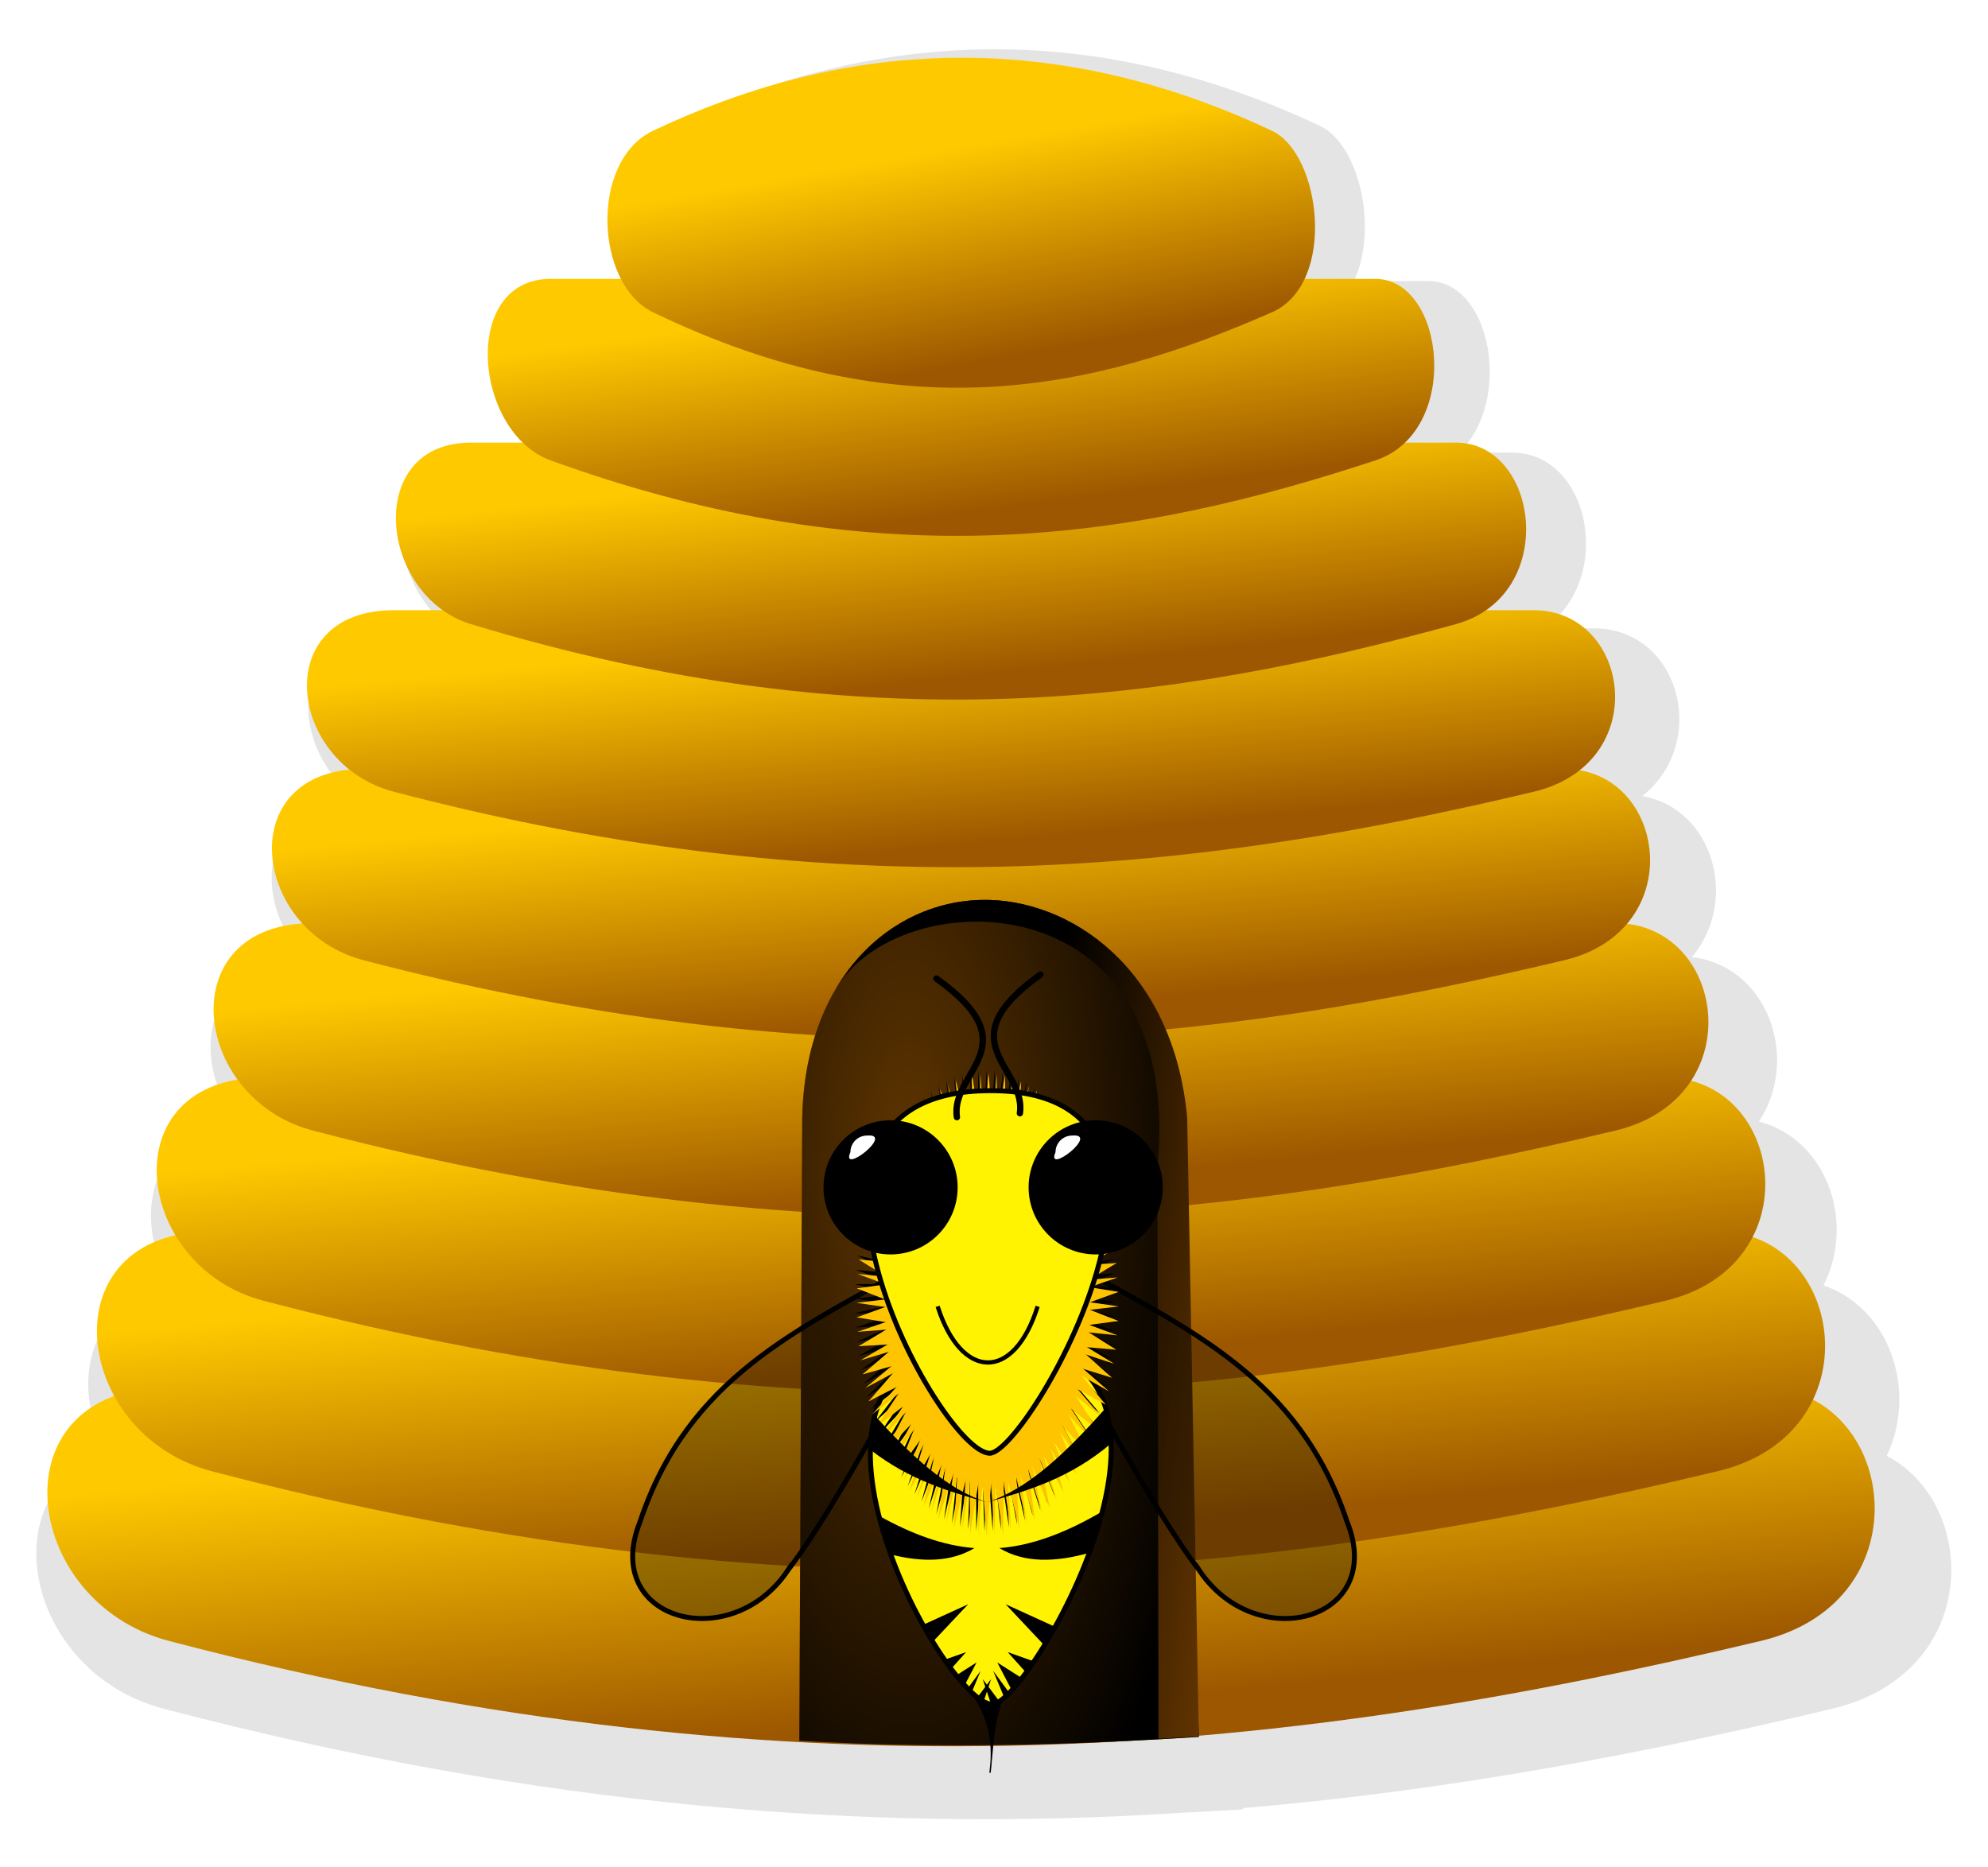 <?xml version="1.0" encoding="UTF-8"?>
<svg version="1.1" viewBox="0 0 688.51 646.74" xmlns="http://www.w3.org/2000/svg" xmlns:xlink="http://www.w3.org/1999/xlink">
<defs>
<linearGradient id="a">
<stop stop-color="#ffc900" offset="0"/>
<stop stop-color="#9d5700" offset="1"/>
</linearGradient>
<linearGradient id="m" x1="371.93" x2="377.49" y1="581.32" y2="660.12" gradientTransform="matrix(1 0 0 1.337 0 -235.46)" gradientUnits="userSpaceOnUse" xlink:href="#a"/>
<linearGradient id="l" x1="371.93" x2="377.49" y1="581.32" y2="660.12" gradientTransform="matrix(.946 0 0 1.264 20.472 -247.72)" gradientUnits="userSpaceOnUse" xlink:href="#a"/>
<linearGradient id="k" x1="371.93" x2="377.49" y1="581.32" y2="660.12" gradientTransform="matrix(.88 0 0 1.177 45.159 -250.7)" gradientUnits="userSpaceOnUse" xlink:href="#a"/>
<linearGradient id="j" x1="371.93" x2="377.49" y1="581.32" y2="660.12" gradientTransform="matrix(.818 0 0 1.093 68.642 -256.33)" gradientUnits="userSpaceOnUse" xlink:href="#a"/>
<linearGradient id="i" x1="371.93" x2="377.49" y1="581.32" y2="660.12" gradientTransform="matrix(.754 0 0 1.008 92.727 -260.64)" gradientUnits="userSpaceOnUse" xlink:href="#a"/>
<linearGradient id="h" x1="371.93" x2="377.49" y1="581.32" y2="660.12" gradientTransform="matrix(.716 0 0 .957 107.18 -286.17)" gradientUnits="userSpaceOnUse" xlink:href="#a"/>
<linearGradient id="g" x1="371.93" x2="377.49" y1="581.32" y2="660.12" gradientTransform="matrix(.619 0 0 .957 143.91 -344.22)" gradientUnits="userSpaceOnUse" xlink:href="#a"/>
<linearGradient id="f" x1="371.93" x2="377.49" y1="581.32" y2="660.12" gradientTransform="matrix(.518 0 0 .957 181.84 -400.93)" gradientUnits="userSpaceOnUse" xlink:href="#a"/>
<linearGradient id="e" x1="371.93" x2="377.49" y1="581.32" y2="660.12" gradientTransform="matrix(.389 0 0 .957 230.61 -452.23)" gradientUnits="userSpaceOnUse" xlink:href="#a"/>
<radialGradient id="c" cx="359.11" cy="532.93" r="69.195" gradientTransform="matrix(1.556 -.011 .016 4.065 -208.27 -1705.4)" gradientUnits="userSpaceOnUse">
<stop stop-color="#5f3500" offset="0"/>
<stop offset="1"/>
</radialGradient>
<linearGradient id="d" x1="504.29" x2="394.29" y1="601.65" y2="584.5" gradientTransform="matrix(1 0 0 1.337 0 -235.46)" gradientUnits="userSpaceOnUse">
<stop stop-color="#8c4b00" offset="0"/>
<stop offset="1"/>
</linearGradient>
<filter id="n" color-interpolation-filters="sRGB">
<feGaussianBlur stdDeviation="5.049"/>
</filter>
<filter id="b" color-interpolation-filters="sRGB">
<feGaussianBlur stdDeviation="1.505"/>
</filter>
</defs>
<g transform="translate(-44.405 -52.86)">
<path transform="matrix(1.048 0 0 1.401 759.8 -177.22)" d="m-353.47 176.41c-38.342-0.059-74.26 7.12-107.38 18.906-16.841 5.994-19.655 26.002-11.125 38.375h-24.344c-26.966 0-27.32 29.668-9.656 42.438h-17.938c-33.066 0-32.621 31.293-9.781 43.438h-16.938c-36.205 0-37.697 28.006-15.375 41.312-30.681 2.227-33.529 25.7-16.312 39.875-32.716 1.606-37.755 24.7-22.438 40.438-28.918 3.558-34.178 24.477-21.5 40.344-27.81 4.694-33.16 25.33-21.219 41.656-38.666 10.52-26.549 54.545 18.906 63.469 125.25 24.588 233.85 30.472 333.16 25.875 0.313-0.012 0.625-0.051 0.938-0.062 7.561-0.284 15.113-0.575 22.656-0.938v-0.312c68.307-4.339 132.37-13.45 194.66-24.562 49.507-8.833 48.571-50.592 18.031-62.531 10.216-15.981 1.083-36.535-20.906-42.125 10.678-15.526 1.205-36.139-21.312-40.5 13.607-15.525 3.093-38.438-22.188-40.656 15.762-13.891 7.102-36.779-16.375-39.812 22.394-13.273 12.311-41.469-15.938-41.469h-16.531c23.526-12.189 15.226-43.438-10.469-43.438h-17.594c17.822-12.812 10.7-42.438-10.25-42.438h-24.5c8.063-12.794 1.877-33.73-11.312-38.375-37.403-13.172-73.138-18.855-106.97-18.906z" filter="url(#n)" opacity=".327"/>
<path d="m102.86 533.36h551.43c46.793 0 57.919 74.02 0 87.831-158.65 37.832-328.76 58.424-551.43 0-51.713-13.569-60.271-87.831 0-87.831z" fill="url(#m)"/>
<path d="m117.75 479.37h521.5c44.254 0 54.776 70.003 0 83.065-150.04 35.779-310.92 55.253-521.5 0-48.907-12.832-57-83.065 0-83.065z" fill="url(#l)"/>
<path d="m135.7 426.08h485.42c41.192 0 50.986 65.159 0 77.317-139.66 33.303-289.41 51.43-485.42 0-45.522-11.944-53.056-77.317 0-77.317z" fill="url(#k)"/>
<path d="m152.78 372.59h451.09c38.279 0 47.38 60.551 0 71.849-129.78 30.948-268.94 47.793-451.09 0-42.303-11.1-49.304-71.849 0-71.849z" fill="url(#j)"/>
<path d="m170.3 319.19h415.88c35.291 0 43.682 55.825 0 66.241-119.65 28.532-247.95 44.063-415.88 0-39.001-10.233-45.456-66.241 0-66.241z" fill="url(#i)"/>
<path d="m180.81 264.21h394.76c33.498 0 41.463 52.989 0 62.877-113.57 27.083-235.36 41.825-394.76 0-37.02-9.714-43.147-62.877 0-62.877z" fill="url(#h)"/>
<path d="m207.53 206.16h341.07c28.942 0 35.824 52.989 0 62.877-98.127 27.083-203.35 41.825-341.07 0-31.985-9.714-37.279-62.877 0-62.877z" fill="url(#g)"/>
<path d="m235.12 149.45h285.62c24.237 0 30 52.989 0 62.877-82.174 27.083-170.29 41.825-285.62 0-26.785-9.714-31.218-62.877 0-62.877z" fill="url(#f)"/>
<path d="m270.59 98.148c62.333-29.653 134.53-37.557 214.32 0 17.154 8.074 22.511 52.989 0 62.877-61.662 27.083-127.78 41.825-214.32 0-20.099-9.714-22.069-52.378 0-62.877z" fill="url(#e)"/>
<path d="m321.23 655.79 1.01-215.8c2.078-97.564 119.78-103.59 129.3 0l8.081 214.45c-45.717 2.935-91.725 4.123-138.39 1.35z" fill="#9d5700"/>
<path d="m321.23 655.79 1.01-215.8c2.078-97.564 119.78-103.59 129.3 0l8.081 214.45c-45.717 2.935-91.725 4.123-138.39 1.35z" fill="url(#c)"/>
<path d="m384.09 364.57c-19.563 0.477-38.738 11.067-50.438 31.159 21.66-37.811 121.35-38.918 111.61 61.44l0.379 197.92c4.973-0.275 9.005-0.505 13.97-0.824l-4.041-214.27c-4.76-51.795-40.609-76.186-71.484-75.432z" fill="url(#d)"/>
<g transform="matrix(1.529 0 0 1.529 -370.6 48.808)">
<g transform="matrix(.851 0 0 .851 261.27 42.176)">
<g transform="matrix(.954 0 0 .954 13.74 21.748)">
<path d="m217.95 366.63c-15.934 23.842-52.268 14.039-41.301-13.443 13.463-40.425 44.141-53.67 77.043-72.168l6.354 15.566c-7.993 12.032-27.483 50.946-42.096 70.046z" fill-opacity=".31" stroke="#000" stroke-width="1.381"/>
<path d="m332.67 366.63c15.934 23.842 52.268 14.039 41.301-13.443-13.463-40.425-44.141-53.67-77.043-72.168l-6.354 15.566c7.993 12.032 27.483 50.946 42.096 70.046z" fill-opacity=".31" stroke="#000" stroke-width="1.381"/>
<g transform="matrix(.632 0 0 .632 108.57 90.891)">
<g transform="translate(-271.18)">
<path transform="matrix(.564 0 0 .564 161.88 206.6)" d="m624.6 480.36c19.357 21.209 40.134 41.116 34.202 85.506 3.552-32.006 1.945-63.566 32.574-87.135z" stroke="#000" stroke-width="1px"/>
<path d="m534.41 335.41c109.3-0.416 16.794 160.07 0 160.07-21.824 0-109.3-159.66 0-160.07z" fill="#fff302" stroke="#000" stroke-width="2.175"/>
<path transform="matrix(.4 0 0 .705 337.96 300.65)" d="m581.91 129.71-31.295-29.124 24.433 35.08-29.404-31.032 22.182 36.545-27.398-32.817 19.844 37.866-25.283-34.472 17.427 39.037-23.069-35.992 14.941 40.054-20.763-37.369 12.397 40.913-18.376-38.599 9.803 41.611-15.916-39.677 7.171 42.144-13.393-40.598 4.511 42.512-10.818-41.359 1.833 42.711-8.2-41.957-0.853 42.742-5.549-42.389-3.535 42.604-2.876-42.653-6.203 42.298-0.192-42.75-8.847 41.825 2.492-42.678-11.455 41.187 5.167-42.437-14.019 40.386 7.822-42.029-16.527 39.426 10.445-41.455-18.97 38.311 13.027-40.717-21.338 37.044 15.558-39.819-23.622 35.631 18.028-38.763-25.813 34.078 20.426-37.555-27.902 32.39 22.744-36.198-29.88 30.574 24.972-34.698-31.741 28.637 27.102-33.062-33.477 26.588 29.124-31.295-35.08 24.433 31.032-29.404-36.545 22.182 32.817-27.398-37.866 19.844 34.472-25.283-39.037 17.427 35.992-23.069-40.054 14.941 37.369-20.763-40.913 12.397 38.599-18.376-41.611 9.803 39.677-15.916-42.144 7.171 40.598-13.393-42.512 4.511 41.359-10.818-42.711 1.833 41.957-8.2-42.742-0.853 42.389-5.549-42.604-3.535 42.653-2.876-42.298-6.203 42.75-0.192-41.825-8.847 42.678 2.492-41.187-11.455 42.437 5.167-40.386-14.019 42.029 7.822-39.426-16.527 41.455 10.445-38.311-18.97 40.717 13.027-37.044-21.338 39.819 15.558-35.631-23.622 38.763 18.028-34.078-25.813 37.555 20.426-32.39-27.902 36.198 22.744-30.574-29.88 34.698 24.972-28.637-31.741 33.062 27.102-26.588-33.477 31.295 29.124-24.433-35.08 29.404 31.032-22.182-36.545 27.398 32.817-19.844-37.866 25.283 34.472-17.427-39.037 23.069 35.992-14.941-40.054 20.763 37.369-12.397-40.913 18.376 38.599-9.803-41.611 15.916 39.677-7.171-42.144 13.393 40.598-4.511-42.512 10.818 41.359-1.833-42.711 8.2 41.957 0.853-42.742 5.549 42.389 3.535-42.604 2.876 42.653 6.203-42.298 0.192 42.75 8.847-41.825-2.492 42.678 11.455-41.187-5.167 42.437 14.019-40.386-7.822 42.029 16.527-39.426-10.445 41.455 18.97-38.311-13.027 40.717 21.338-37.044-15.558 39.819 23.622-35.631-18.028 38.763 25.813-34.078-20.426 37.555 27.902-32.39-22.744 36.198 29.88-30.574-24.972 34.698 31.741-28.637-27.102 33.062 33.477-26.588-29.124 31.295 35.08-24.433-31.032 29.404 36.545-22.182-32.817 27.398 37.866-19.844-34.472 25.283 39.037-17.427-35.992 23.069 40.054-14.941-37.369 20.763 40.913-12.397-38.599 18.376 41.611-9.803-39.677 15.916 42.144-7.171-40.598 13.393 42.512-4.511-41.359 10.818 42.711-1.833-41.957 8.2 42.742 0.853-42.389 5.549 42.604 3.535-42.653 2.876 42.298 6.203-42.75 0.192 41.825 8.847-42.678-2.492 41.187 11.455-42.437-5.167 40.386 14.019-42.029-7.822 39.426 16.527-41.455-10.445 38.311 18.97-40.717-13.027 37.044 21.338-39.819-15.558 35.631 23.622-38.763-18.028 34.078 25.813-37.555-20.426 32.39 27.902-36.198-22.744 30.574 29.88-34.698-24.972 28.637 31.741-33.062-27.102z" filter="url(#b)"/>
<path transform="matrix(.4 0 0 .705 338.87 302.49)" d="m581.91 129.71-33.749-27.061 19.665 38.53-30.091-31.077 14.681 40.691-25.959-34.604 9.465 42.21-21.417-37.584 4.1 43.063-16.538-39.972-1.33 43.238-11.397-41.73-6.738 42.73-6.077-42.829-12.041 41.549-0.662-43.253-17.153 39.712 4.765-42.995-21.995 37.249 10.116-42.059-26.49 34.198 15.307-40.459-30.568 30.609 20.258-38.222-34.163 26.536 24.888-35.381-37.219 22.045 29.127-31.983-39.689 17.207 32.905-28.08-41.532 12.097 36.165-23.735-42.721 6.796 38.855-19.015-43.236 1.388 40.932-13.995-43.069-4.042 42.363-8.755-42.223-9.408 43.126-3.376-40.711-14.626 43.209 2.056-38.557-19.613 42.611 7.455-35.794-24.291 41.341 12.737-32.468-28.585 39.418 17.818-28.629-32.429 36.874 22.618-24.339-35.762 33.749 27.061-19.665-38.53 30.091 31.077-14.681-40.691 25.959 34.604-9.465-42.21 21.417 37.584-4.1-43.063 16.538 39.972 1.33-43.238 11.397 41.73 6.738-42.73 6.077 42.829 12.041-41.549 0.662 43.253 17.153-39.712-4.765 42.995 21.995-37.249-10.116 42.059 26.49-34.198-15.307 40.459 30.568-30.609-20.258 38.222 34.163-26.536-24.888 35.381 37.219-22.045-29.127 31.983 39.689-17.207-32.905 28.08 41.532-12.097-36.165 23.735 42.721-6.796-38.855 19.015 43.236-1.388-40.932 13.995 43.069 4.042-42.363 8.755 42.223 9.408-43.126 3.376 40.711 14.626-43.209-2.056 38.557 19.613-42.611-7.455 35.794 24.291-41.341-12.737 32.468 28.585-39.418-17.818 28.629 32.429-36.874-22.618z" fill="#ffc400"/>
<path transform="matrix(.4 0 0 .705 338.87 302.49)" d="m581.91 129.71-31.295-29.124 24.433 35.08-29.404-31.032 22.182 36.545-27.398-32.817 19.844 37.866-25.283-34.472 17.427 39.037-23.069-35.992 14.941 40.054-20.763-37.369 12.397 40.913-18.376-38.599 9.803 41.611-15.916-39.677 7.171 42.144-13.393-40.598 4.511 42.512-10.818-41.359 1.833 42.711-8.2-41.957-0.853 42.742-5.549-42.389-3.535 42.604-2.876-42.653-6.203 42.298-0.192-42.75-8.847 41.825 2.492-42.678-11.455 41.187 5.167-42.437-14.019 40.386 7.822-42.029-16.527 39.426 10.445-41.455-18.97 38.311 13.027-40.717-21.338 37.044 15.558-39.819-23.622 35.631 18.028-38.763-25.813 34.078 20.426-37.555-27.902 32.39 22.744-36.198-29.88 30.574 24.972-34.698-31.741 28.637 27.102-33.062-33.477 26.588 29.124-31.295-35.08 24.433 31.032-29.404-36.545 22.182 32.817-27.398-37.866 19.844 34.472-25.283-39.037 17.427 35.992-23.069-40.054 14.941 37.369-20.763-40.913 12.397 38.599-18.376-41.611 9.803 39.677-15.916-42.144 7.171 40.598-13.393-42.512 4.511 41.359-10.818-42.711 1.833 41.957-8.2-42.742-0.853 42.389-5.549-42.604-3.535 42.653-2.876-42.298-6.203 42.75-0.192-41.825-8.847 42.678 2.492-41.187-11.455 42.437 5.167-40.386-14.019 42.029 7.822-39.426-16.527 41.455 10.445-38.311-18.97 40.717 13.027-37.044-21.338 39.819 15.558-35.631-23.622 38.763 18.028-34.078-25.813 37.555 20.426-32.39-27.902 36.198 22.744-30.574-29.88 34.698 24.972-28.637-31.741 33.062 27.102-26.588-33.477 31.295 29.124-24.433-35.08 29.404 31.032-22.182-36.545 27.398 32.817-19.844-37.866 25.283 34.472-17.427-39.037 23.069 35.992-14.941-40.054 20.763 37.369-12.397-40.913 18.376 38.599-9.803-41.611 15.916 39.677-7.171-42.144 13.393 40.598-4.511-42.512 10.818 41.359-1.833-42.711 8.2 41.957 0.853-42.742 5.549 42.389 3.535-42.604 2.876 42.653 6.203-42.298 0.192 42.75 8.847-41.825-2.492 42.678 11.455-41.187-5.167 42.437 14.019-40.386-7.822 42.029 16.527-39.426-10.445 41.455 18.97-38.311-13.027 40.717 21.338-37.044-15.558 39.819 23.622-35.631-18.028 38.763 25.813-34.078-20.426 37.555 27.902-32.39-22.744 36.198 29.88-30.574-24.972 34.698 31.741-28.637-27.102 33.062 33.477-26.588-29.124 31.295 35.08-24.433-31.032 29.404 36.545-22.182-32.817 27.398 37.866-19.844-34.472 25.283 39.037-17.427-35.992 23.069 40.054-14.941-37.369 20.763 40.913-12.397-38.599 18.376 41.611-9.803-39.677 15.916 42.144-7.171-40.598 13.393 42.512-4.511-41.359 10.818 42.711-1.833-41.957 8.2 42.742 0.853-42.389 5.549 42.604 3.535-42.653 2.876 42.298 6.203-42.75 0.192 41.825 8.847-42.678-2.492 41.187 11.455-42.437-5.167 40.386 14.019-42.029-7.822 39.426 16.527-41.455-10.445 38.311 18.97-40.717-13.027 37.044 21.338-39.819-15.558 35.631 23.622-38.763-18.028 34.078 25.813-37.555-20.426 32.39 27.902-36.198-22.744 30.574 29.88-34.698-24.972 28.637 31.741-33.062-27.102z" fill="#ffc400" filter="url(#b)"/>
<path d="m533.31 224.6c109.3-0.416 16.794 160.07 0 160.07-21.824 0-109.3-159.66 0-160.07z" fill="#fff302" stroke="#000" stroke-width="2.175"/>
<path d="m554.47 319.83c-10.469 33.397-33.738 32.672-44.15 0" fill="none" stroke="#000" stroke-width="1.873"/>
<path d="m475.3 246.43c0-4.057 3.289-7.346 7.346-7.346 12.368-1.087-11.891 17.736-7.346 7.346z" fill="#fff"/>
<g transform="translate(-76.852 31.958)">
<path transform="matrix(.957 0 0 .957 103.62 108.4)" d="m609.13 132.63c0 17.09-13.855 30.945-30.945 30.945s-30.945-13.855-30.945-30.945 13.855-30.945 30.945-30.945 30.945 13.855 30.945 30.945z"/>
<path d="m639.21 219.8c0-4.057 3.289-7.346 7.346-7.346 12.368-1.087-11.891 17.736-7.346 7.346z" fill="#fff"/>
</g>
<path d="m518.82 236.29c-3.016-20.399 32.917-31.217-9.047-61.197" fill="none" stroke="#000" stroke-linecap="round" stroke-width="2.803"/>
<path transform="matrix(.564 0 0 .564 161.88 206.6)" d="m568.81 286.44c-2.199 8.36-3.291 17.32-3.469 26.688 30.337 23.52 60.694 32.384 91.031 41-31.268-10.043-59.747-36.929-87.562-67.688zm3.125 78.25c2.538 10.154 5.746 20.319 9.375 30.344 24.78 6.177 47.091 5.893 65.281-5.062-24.055-1.833-49.033-10.896-74.656-25.281zm69.75 69.25-35.281 16.094c2.543 4.576 5.098 9.001 7.688 13.219l27.594-29.312zm-1.625 37.469-16.781 5.938c1.722 2.481 3.43 4.829 5.125 7.094l11.656-13.031zm8.156 8.125-15.812 10.062c2.235 2.795 4.43 5.382 6.562 7.719l9.25-17.781zm3.25 6.531-10.156 13.781c1.059 1.094 2.103 2.131 3.125 3.094l7.031-16.875zm8.156 6.5-10.688 14.25c1.681 1.322 3.322 2.451 4.844 3.312l5.844-17.562z"/>
<path transform="matrix(.564 0 0 .564 161.88 206.6)" d="m749.53 280.16c-29.611 33.333-59.776 63.247-93.156 73.969 32.494-9.228 64.974-18.747 97.469-46.25-0.294-9.819-1.65-19.149-4.312-27.719zm-2.469 80.875c-27.832 16.488-54.919 26.955-80.938 28.938 19.521 11.757 43.777 11.245 70.75 3.625 3.974-10.758 7.428-21.695 10.188-32.562zm-76.031 72.906 30.5 32.406c2.839-4.63 5.698-9.497 8.531-14.594l-39.031-17.812zm1.625 37.469 14.594 16.281c2.041-2.767 4.13-5.739 6.25-8.875l-20.844-7.406zm-8.156 8.125 11.469 22c2.535-2.739 5.215-5.97 8.031-9.594l-19.5-12.406zm-3.25 6.531 8.844 21.219c1.264-1.094 2.613-2.366 4-3.781l-12.84-17.45zm-8.156 6.5 6.594 19.719c0.36 0.044 0.721 0.094 1.062 0.094 1.526 0 3.398-0.771 5.562-2.188l-13.219-17.625z"/>
<path d="m546.63 234.56c3.016-20.399-32.917-31.217 9.047-61.197" fill="none" stroke="#000" stroke-linecap="round" stroke-width="2.803"/>
<g transform="translate(-167.4 31.958)">
<path transform="matrix(.957 0 0 .957 103.62 108.4)" d="m609.13 132.63c0 17.09-13.855 30.945-30.945 30.945s-30.945-13.855-30.945-30.945 13.855-30.945 30.945-30.945 30.945 13.855 30.945 30.945z"/>
<path d="m639.21 219.8c0-4.057 3.289-7.346 7.346-7.346 12.368-1.087-11.891 17.736-7.346 7.346z" fill="#fff"/>
</g>
</g>
</g>
</g>
</g>
</g>
</g>
</svg>
